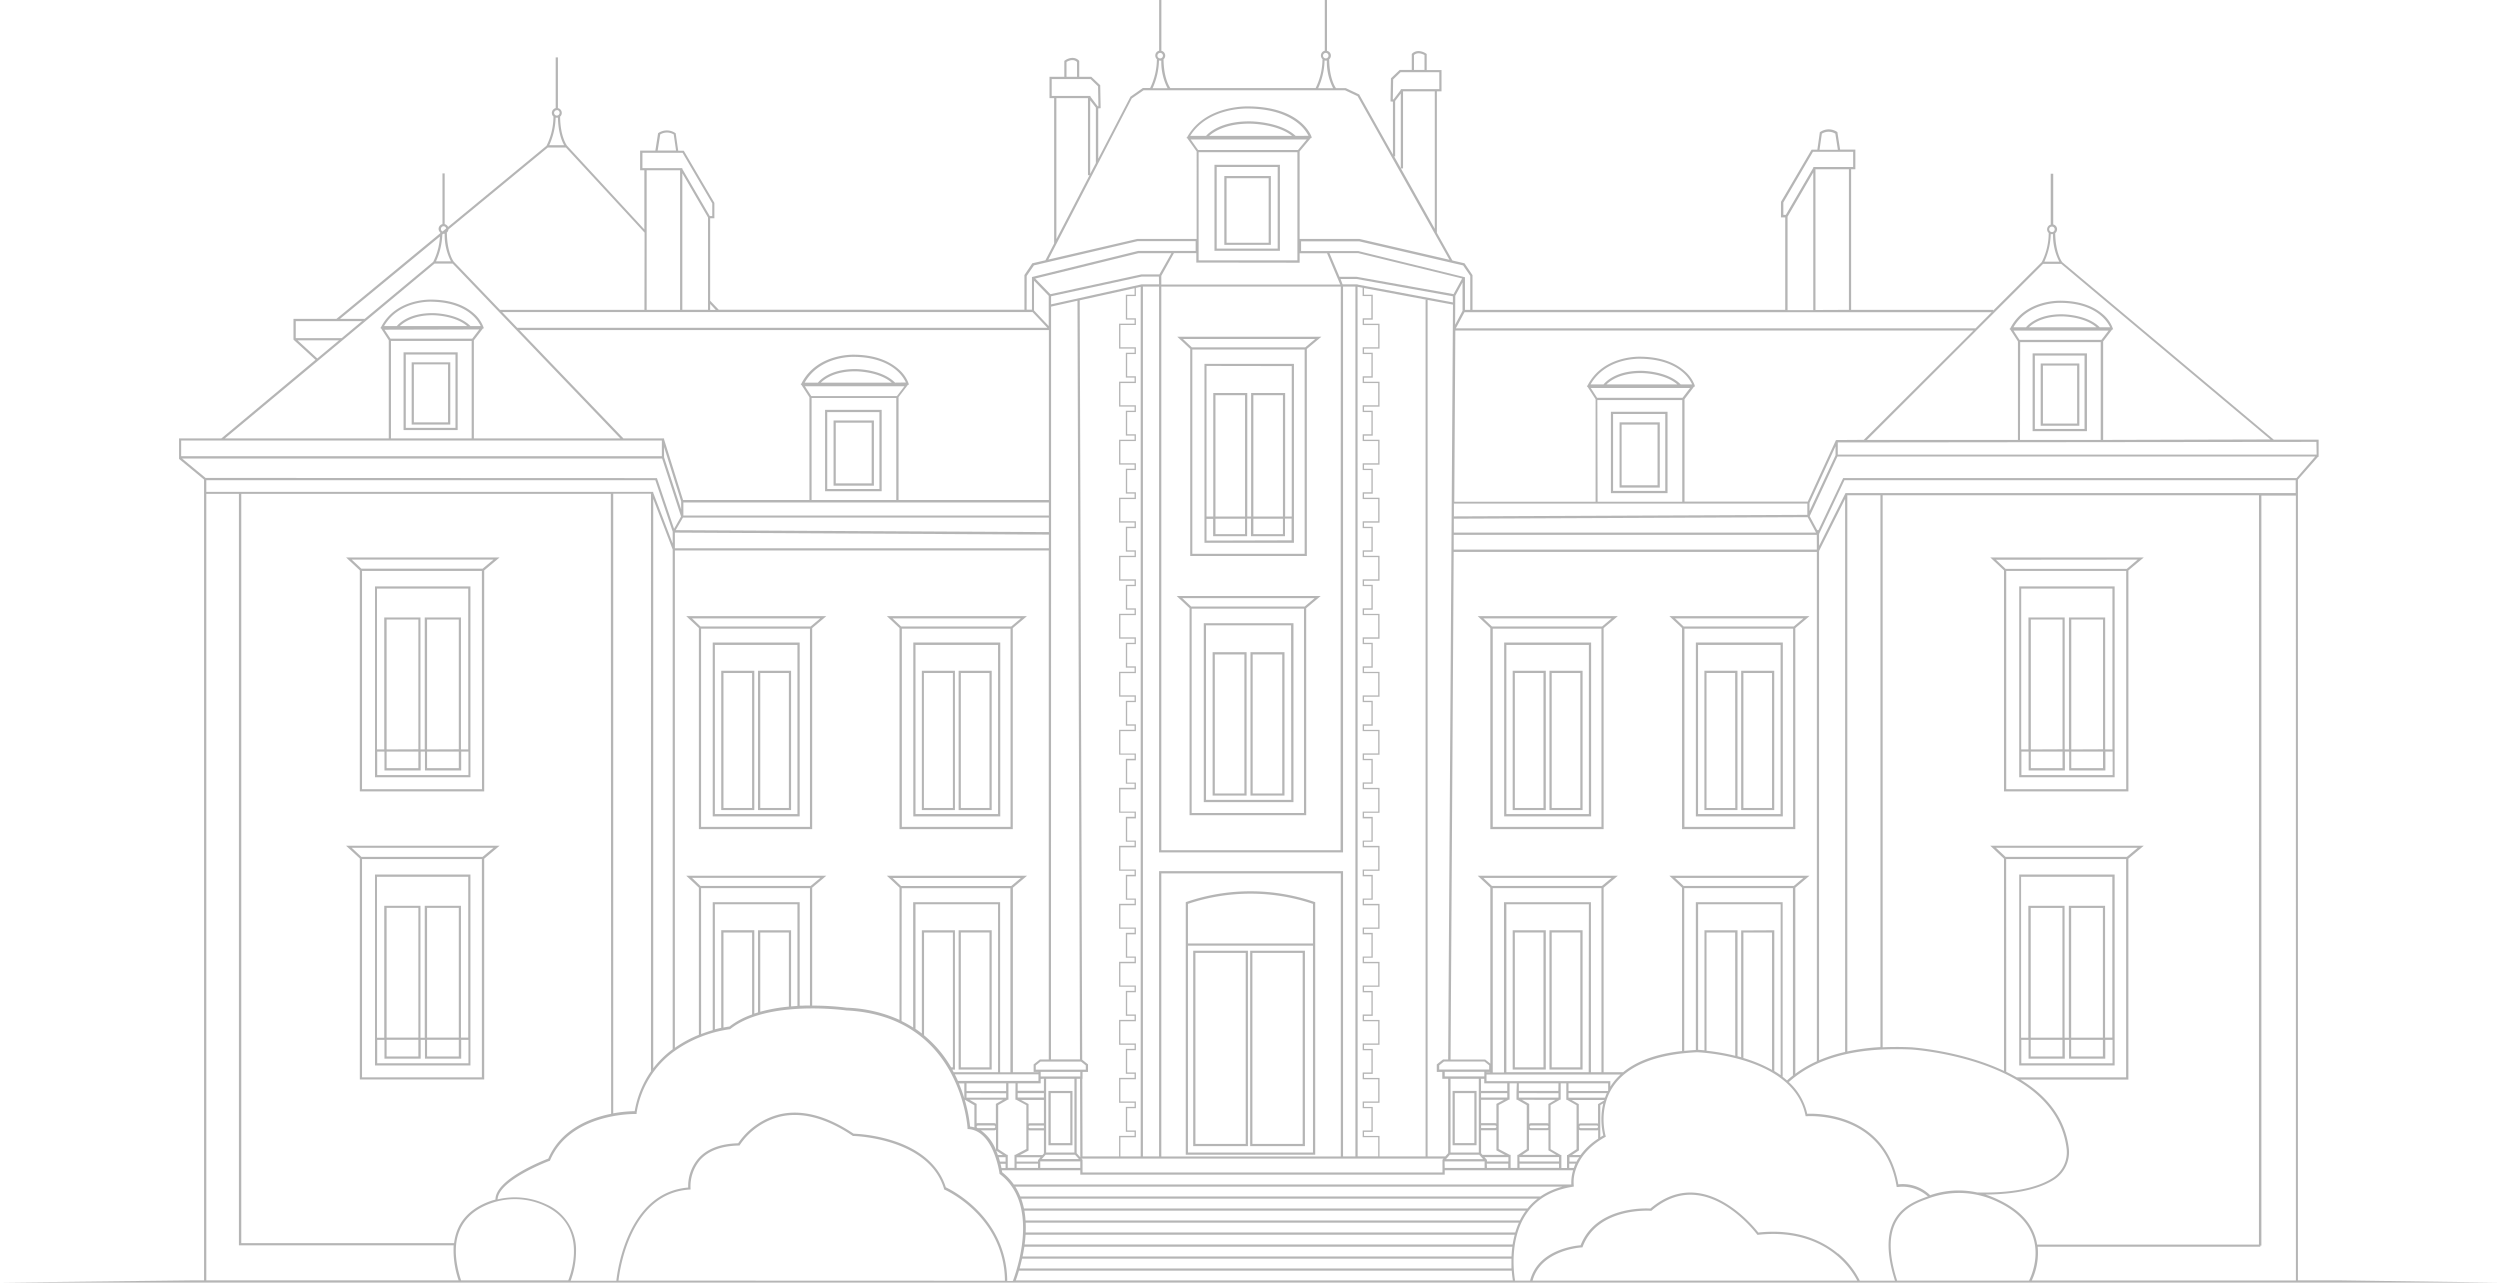 <?xml version="1.0" encoding="UTF-8" standalone="no"?>
<svg
   viewBox="0 0 690 354"
   version="1.1"
   id="svg104"
   sodipodi:docname="manoir.svg"
   inkscape:version="1.1.2 (0a00cf5339, 2022-02-04)"
   xmlns:inkscape="http://www.inkscape.org/namespaces/inkscape"
   xmlns:sodipodi="http://sodipodi.sourceforge.net/DTD/sodipodi-0.dtd"
   xmlns="http://www.w3.org/2000/svg"
   xmlns:svg="http://www.w3.org/2000/svg">
  <sodipodi:namedview
     id="namedview106"
     pagecolor="#ffffff"
     bordercolor="#666666"
     borderopacity="1.0"
     inkscape:pageshadow="2"
     inkscape:pageopacity="0.0"
     inkscape:pagecheckerboard="0"
     showgrid="false"
     inkscape:zoom="0.94130435"
     inkscape:cx="327.20554"
     inkscape:cy="209.81524"
     inkscape:window-width="1680"
     inkscape:window-height="947"
     inkscape:window-x="0"
     inkscape:window-y="30"
     inkscape:window-maximized="1"
     inkscape:current-layer="svg104" />
  <defs
     id="defs4">
    <style
       id="style2">.cls-1{fill:#b5b5b5;}</style>
  </defs>
  <path
     class="cls-1"
     d="M 129.84,161.84 H 103.5 v 52.69 h 26.34 z m -0.61,0.61 v 44.38 h -2 v -36.41 h -10 v 36.41 h -1.18 v -36.41 h -10 v 36.41 h -2 v -44.38 z m -11.36,45 h 8.76 V 212 h -8.76 z m 0,-0.61 V 171 h 8.76 v 35.8 z m -11.16,0.61 h 8.76 V 212 h -8.76 z m 0,-0.61 V 171 h 8.76 v 35.8 z m -2.6,7.08 v -6.47 h 2 v 5.2 h 10 v -5.2 h 1.18 v 5.2 h 10 v -5.2 h 2 v 6.47 z"
     id="path6" />
  <path
     class="cls-1"
     d="m 99.31,218.43 h 34.33 v -61 l 4.24,-3.57 H 95.52 l 3.79,3.56 z m 33.72,-0.61 H 99.92 V 157.57 H 133 Z m 3.17,-63.37 -3,2.51 H 99.74 l -2.67,-2.51 z"
     id="path8" />
  <path
     class="cls-1"
     d="m 220.71,177.33 h -24 v 48 h 24 z m -0.62,47.35 H 197.31 V 178 h 22.78 z"
     id="path10" />
  <path
     class="cls-1"
     d="m 192.89,228.84 h 31.27 v -55.49 l 3.9,-3.29 h -38.65 l 3.48,3.28 z m 30.66,-0.62 H 193.5 v -54.71 h 30.05 z m 2.83,-57.54 -2.64,2.22 H 193.32 L 191,170.68 Z"
     id="path12" />
  <path
     class="cls-1"
     d="m 208.19,185.13 h -9.13 v 38.45 h 9.13 z M 207.58,223 h -7.9 v -37.25 h 7.9 z"
     id="path14" />
  <path
     class="cls-1"
     d="m 218.34,185.13 h -9.13 v 38.45 h 9.13 z M 217.73,223 h -7.9 v -37.25 h 7.9 z"
     id="path16" />
  <path
     class="cls-1"
     d="m 276.07,177.33 h -24 v 48 h 24 z m -0.61,47.35 H 252.68 V 178 h 22.78 z"
     id="path18" />
  <path
     class="cls-1"
     d="m 248.26,228.84 h 31.27 v -55.49 l 3.9,-3.29 h -38.65 l 3.48,3.28 z m 30.65,-0.62 h -30 v -54.71 h 30 z m 2.84,-57.54 -2.64,2.22 h -30.42 l -2.36,-2.22 z"
     id="path20" />
  <path
     class="cls-1"
     d="m 263.56,185.13 h -9.13 v 38.45 h 9.13 z M 263,223 h -8 v -37.25 h 8 z"
     id="path22" />
  <path
     class="cls-1"
     d="m 273.71,185.13 h -9.13 v 38.45 h 9.13 z M 273.1,223 h -7.91 v -37.25 h 7.91 z"
     id="path24" />
  <path
     class="cls-1"
     d="m 273.71,256.75 h -9.13 v 38.45 h 9.13 z m -0.61,37.83 h -7.91 v -37.21 h 7.91 z"
     id="path26" />
  <path
     class="cls-1"
     d="m 439.15,177.33 h -24 v 48 h 24 z m -0.62,47.35 H 415.76 V 178 h 22.77 z"
     id="path28" />
  <path
     class="cls-1"
     d="m 411.33,173.34 v 55.5 h 31.27 v -55.49 l 3.91,-3.29 H 407.85 Z M 442,228.22 h -30 v -54.71 h 30 z m 0.19,-55.32 h -30.43 l -2.36,-2.22 h 35.42 z"
     id="path30" />
  <path
     class="cls-1"
     d="m 426.64,185.13 h -9.14 v 38.45 h 9.14 z M 426,223 h -7.9 v -37.25 h 7.9 z"
     id="path32" />
  <path
     class="cls-1"
     d="m 436.79,185.13 h -9.14 v 38.45 h 9.14 z M 436.17,223 h -7.9 v -37.25 h 7.9 z"
     id="path34" />
  <path
     class="cls-1"
     d="m 492.06,177.33 h -24 v 48 h 24 z m -0.62,47.35 H 468.66 V 178 h 22.78 z"
     id="path36" />
  <path
     class="cls-1"
     d="m 464.24,228.84 h 31.27 v -55.49 l 3.9,-3.29 h -38.65 l 3.48,3.28 z m 30.66,-0.62 h -30 v -54.71 h 30 z m 2.83,-57.54 -2.64,2.22 h -30.42 l -2.36,-2.22 z"
     id="path38" />
  <path
     class="cls-1"
     d="m 479.54,185.13 h -9.13 v 38.45 h 9.13 z M 478.93,223 H 471 v -37.25 h 7.9 z"
     id="path40" />
  <path
     class="cls-1"
     d="m 489.69,185.13 h -9.13 v 38.45 h 9.13 z M 489.08,223 h -7.9 v -37.25 h 7.9 z"
     id="path42" />
  <path
     class="cls-1"
     d="m 426.64,256.75 h -9.14 v 38.45 h 9.14 z M 426,294.58 h -7.9 v -37.21 h 7.9 z"
     id="path44" />
  <path
     class="cls-1"
     d="m 436.79,256.75 h -9.14 v 38.45 h 9.14 z m -0.62,37.83 h -7.9 v -37.21 h 7.9 z"
     id="path46" />
  <path
     class="cls-1"
     d="M 129.84,241.37 H 103.5 v 52.7 h 26.34 z m -0.61,0.62 v 44.38 h -2 V 250 h -10 v 36.41 h -1.18 V 250 h -10 v 36.41 h -2 V 242 Z m -11.36,45 h 8.76 v 4.59 h -8.76 z m 0,-0.61 v -35.8 h 8.76 v 35.8 z m -11.16,0.61 h 8.76 v 4.59 h -8.76 z m 0,-0.61 v -35.8 h 8.76 v 35.8 z m -2.6,7.08 V 287 h 2 v 5.2 h 10 V 287 h 1.18 v 5.2 h 10 V 287 h 2 v 6.47 z"
     id="path48" />
  <path
     class="cls-1"
     d="m 99.31,236.94 v 61 h 34.33 V 237 l 4.24,-3.57 H 95.52 Z M 133,297.35 H 99.92 V 237.11 H 133 Z m 0.19,-60.85 H 99.74 L 97.07,234 h 39.13 z"
     id="path50" />
  <path
     class="cls-1"
     d="M 583.64,161.84 H 557.3 v 52.69 h 26.34 z m -0.61,0.61 v 44.38 h -2 v -36.41 h -10 v 36.41 h -1.18 v -36.41 h -10 v 36.41 h -2 v -44.38 z m -11.36,45 h 8.76 V 212 h -8.76 z m 0,-0.61 V 171 h 8.76 v 35.8 z m -11.16,0.61 h 8.75 V 212 h -8.75 z m 0,-0.61 V 171 h 8.75 v 35.8 z m -2.6,7.08 v -6.47 h 2 v 5.2 h 10 v -5.2 h 1.18 v 5.2 h 10 v -5.2 h 2 v 6.47 z"
     id="path52" />
  <path
     class="cls-1"
     d="m 553.1,218.43 h 34.34 v -61 l 4.24,-3.57 h -42.36 l 3.78,3.56 z m 33.73,-0.61 h -33.11 v -60.25 h 33.11 z M 590,154.45 587,157 h -33.47 l -2.66,-2.51 z"
     id="path54" />
  <path
     class="cls-1"
     d="M 583.64,241.37 H 557.3 v 52.7 h 26.34 z M 583,242 v 44.38 h -2 V 250 h -10 v 36.41 h -1.18 V 250 h -10 v 36.41 h -2 V 242 Z m -11.36,45 h 8.76 v 4.59 h -8.76 z m 0,-0.61 v -35.8 h 8.76 v 35.8 z M 560.48,287 h 8.75 v 4.59 h -8.75 z m 0,-0.61 v -35.8 h 8.75 v 35.8 z m -2.6,7.08 V 287 h 2 v 5.2 h 10 V 287 h 1.18 v 5.2 h 10 V 287 h 2 v 6.47 z"
     id="path56" />
  <path
     class="cls-1"
     d="m 296,316.1 v -15 h -6.63 v 15 z m -6,-14.4 h 5.4 v 13.79 H 290 Z"
     id="path58" />
  <path
     class="cls-1"
     d="m 407.53,301.09 h -6.62 v 15 h 6.62 z m -0.61,14.4 h -5.4 V 301.7 h 5.4 z"
     id="path60" />
  <path
     class="cls-1"
     d="m 111.38,97.24 v 21.46 h 14.94 V 97.24 Z m 14.33,20.85 H 112 V 97.85 h 13.71 z"
     id="path62" />
  <path
     class="cls-1"
     d="m 124.28,100 h -10.66 v 17.18 h 10.66 z m -0.62,16.57 h -9.43 v -16 h 9.43 z"
     id="path64" />
  <path
     class="cls-1"
     d="m 227.72,113.12 v 22.46 h 15.62 v -22.46 z m 15,21.85 h -14.4 v -21.23 h 14.4 z"
     id="path66" />
  <path
     class="cls-1"
     d="m 241.2,116.05 h -11.14 v 18 h 11.14 z m -0.62,17.36 h -9.91 v -16.75 h 9.91 z"
     id="path68" />
  <path
     class="cls-1"
     d="m 444.61,113.65 v 22.46 h 15.63 v -22.46 z m 15,21.84 h -14.4 v -21.23 h 14.4 z"
     id="path70" />
  <path
     class="cls-1"
     d="M 458.1,116.57 H 447 v 18 h 11.1 z m -0.62,17.36 h -9.91 v -16.74 h 9.91 z"
     id="path72" />
  <path
     class="cls-1"
     d="M 561,97.53 V 119 h 15 V 97.53 Z m 14.33,20.86 H 561.62 V 98.14 h 13.71 z"
     id="path74" />
  <path
     class="cls-1"
     d="m 573.9,100.32 h -10.67 v 17.19 h 10.67 z m -0.61,16.58 h -9.44 v -16 h 9.44 z"
     id="path76" />
  <path
     class="cls-1"
     d="m 353.26,45.48 h -18.07 v 23.75 h 18.07 z m -0.62,23.14 H 335.81 V 46.1 h 16.83 z"
     id="path78" />
  <path
     class="cls-1"
     d="m 350.76,48.58 h -12.85 v 19 h 12.85 z M 350.15,67 H 338.53 V 49.19 h 11.62 z"
     id="path80" />
  <path
     class="cls-1"
     d="M 363,260.71 V 249 l -0.21,-0.07 a 54.57,54.57 0 0 0 -35.33,0 l -0.19,0.08 V 318.7 H 363 Z m -35.12,-11.24 a 54.26,54.26 0 0 1 34.5,0 v 10.93 h -34.5 z m 34.5,68.62 h -34.5 V 261 h 34.5 z"
     id="path82" />
  <path
     class="cls-1"
     d="m 344.43,262.4 h -15.11 v 53.93 h 15.11 z m -0.61,53.32 H 329.94 V 263 h 13.88 z"
     id="path84" />
  <path
     class="cls-1"
     d="m 360.16,262.4 h -15.11 v 53.93 h 15.11 z m -0.62,53.32 H 345.66 V 263 h 13.88 z"
     id="path86" />
  <path
     class="cls-1"
     d="m 357.13,100.43 h -24.7 v 49.38 h 24.7 z m -0.61,0.61 v 41.52 h -1.82 v -34.09 h -9.39 v 34.09 h -1.06 v -34.09 h -9.39 v 34.09 H 333 V 101 Z m -10.59,42.13 h 8.16 v 4.26 h -8.16 z m 0,-0.61 v -33.48 h 8.16 v 33.48 z m -10.46,0.61 h 8.16 v 4.26 h -8.16 z m 0,-0.61 v -33.48 h 8.16 v 33.48 z M 333,149.2 v -6 h 1.82 v 4.8 h 9.39 v -4.87 h 1.06 V 148 h 9.39 v -4.87 h 1.82 v 6 z"
     id="path88" />
  <path
     class="cls-1"
     d="m 328.5,153.46 h 32.19 V 96.31 l 4,-3.37 h -39.76 l 3.57,3.36 z m 31.58,-0.61 h -31 V 96.48 h 31 z m 2.92,-59.29 -2.74,2.3 h -31.33 l -2.45,-2.3 z"
     id="path90" />
  <path
     class="cls-1"
     d="m 357,172 h -24.76 v 49.38 H 357 Z m -0.61,48.76 h -23.53 v -48.17 h 23.48 z"
     id="path92" />
  <path
     class="cls-1"
     d="m 328.32,225 h 32.19 v -57.14 l 4,-3.37 h -39.76 l 3.57,3.36 z m 31.58,-0.62 h -31 V 168 h 31 z m 2.93,-59.29 -2.74,2.31 h -31.34 l -2.45,-2.31 z"
     id="path94" />
  <path
     class="cls-1"
     d="m 344.06,180 h -9.38 v 39.58 h 9.38 z m -0.61,39 h -8.16 v -38.37 h 8.16 z"
     id="path96" />
  <path
     class="cls-1"
     d="m 354.52,180 h -9.39 v 39.58 h 9.39 z m -0.62,39 h -8.16 v -38.37 h 8.16 z"
     id="path98" />
  <path
     class="cls-1"
     d="m 56.32,136 v 217.37 h -3 L 0,354 h 690 l -44.39,-0.63 h -11.38 v -221 l 5.54,-6.3 h 0.17 v -4.73 h -12.39 l -58.39,-49 c -0.15,-0.21 -1.85,-2.59 -1.92,-8 v 0 a 1.36,1.36 0 0 0 -0.55,-2.39 v -14 H 566 V 62 a 1.37,1.37 0 0 0 -1,1.29 1.36,1.36 0 0 0 0.51,1.06 h -0.07 a 17.91,17.91 0 0 1 -1.92,8 L 550.1,85.73 v -0.21 h -39.19 v -38.8 h 1.17 v -5.43 h -4.21 l -0.73,-4.68 v -0.12 l -0.09,-0.08 a 4.16,4.16 0 0 0 -4.64,0 l -0.13,0.07 -0.69,4.83 H 500 l -8.4,14.32 -0.05,0.08 V 60 h 1.17 v 25.52 h -86.31 v -9.58 l -2.2,-3.27 -3.35,-0.78 -4.28,-7.63 V 25.21 h 1.28 v -5.88 h -4.09 V 14.9 l -0.13,-0.09 c -0.78,-0.56 -2.6,-1.27 -3.91,0 l -0.08,0.09 v 4.4 h -3.33 l -2.42,2.32 -0.12,6.38 0.67,0.06 v 14.6 l -9.26,-16.49 v -0.08 l -3.73,-1.76 h -2.73 c -0.32,-0.45 -1.81,-2.86 -1.87,-7.91 h -0.06 a 1.35,1.35 0 0 0 -0.55,-2.39 V 0 h -0.61 v 14 a 1.37,1.37 0 0 0 -1.07,1.33 1.39,1.39 0 0 0 0.51,1.06 H 365 a 18.59,18.59 0 0 1 -1.87,7.91 H 323 c -0.36,-0.52 -1.8,-2.93 -1.86,-7.89 h -0.05 a 1.36,1.36 0 0 0 -0.55,-2.39 V 0 h -0.62 v 14 a 1.36,1.36 0 0 0 -0.55,2.39 h -0.07 a 18.53,18.53 0 0 1 -1.86,7.89 h -2 L 312,26.7 303.11,43.82 v -13.9 l 0.67,-0.06 -0.12,-6.34 -2.46,-2.32 h -3.33 v -4.4 l -0.09,-0.09 c -1.3,-1.3 -3.12,-0.59 -3.9,0 l -0.13,0.09 v 4.4 h -4.09 v 5.88 h 1.28 V 67.2 l -2.4,4.63 -3.49,0.81 h -0.11 l -2.2,3.27 v 9.58 H 198.38 L 196,83 V 60.24 h 1.17 V 56 l -8.45,-14.4 h -1.53 l -0.7,-4.82 -0.13,-0.08 a 4.16,4.16 0 0 0 -4.63,0 l -0.1,0.07 -0.75,4.8 h -4.21 V 47 h 1.17 V 63.32 L 156.52,40.23 c -0.07,-0.09 -1.86,-2.45 -1.93,-8 h -0.05 a 1.36,1.36 0 0 0 -0.55,-2.39 v -14 h -0.62 v 14 a 1.37,1.37 0 0 0 -1.06,1.33 1.36,1.36 0 0 0 0.51,1.06 h -0.07 a 18.29,18.29 0 0 1 -1.91,8 l -27.17,22.4 a 1.4,1.4 0 0 0 -0.94,-0.77 v -14 h -0.61 v 14 a 1.38,1.38 0 0 0 -1.07,1.34 1.35,1.35 0 0 0 0.51,1 h -0.06 a 1.09,1.09 0 0 0 0,0.18 L 92.87,88 H 81 v 5.74 L 87.08,99.31 61.1,121 H 49.42 v 5.66 l 6.9,5.7 z M 365.91,14.6 a 0.76,0.76 0 1 1 -0.76,0.75 0.76,0.76 0 0 1 0.76,-0.75 z m -0.33,2.08 a 1.14,1.14 0 0 0 0.33,0.05 1.54,1.54 0 0 0 0.3,0 16,16 0 0 0 1.73,7.61 h -4.13 a 19.23,19.23 0 0 0 1.77,-7.66 z M 320.21,14.6 a 0.76,0.76 0 1 1 -0.76,0.75 0.76,0.76 0 0 1 0.76,-0.75 z m -0.33,2.08 a 1.26,1.26 0 0 0 0.33,0.05 1.55,1.55 0 0 0 0.31,0 15.88,15.88 0 0 0 1.72,7.61 h -4.12 a 19.46,19.46 0 0 0 1.76,-7.66 z M 56.94,136.31 h 9 v 207.41 h 59.27 a 25.57,25.57 0 0 0 1.37,9.65 H 56.94 Z m 123.35,1.36 5.37,14 v 137.92 a 27,27 0 0 0 -5.37,5.27 z m -123.55,-5.76 -6.48,-5.35 h 132.49 l 5.22,16 -1.93,3.4 -4.73,-14 z M 172.06,121 143.36,91.1 H 289.49 V 138 H 248 v -28.4 l 2.63,-3.44 h 0.26 l -0.08,-0.24 v 0 h -0.05 V 105.8 A 9.56,9.56 0 0 0 248,101.9 c -2,-1.76 -5.62,-3.89 -12,-4 -0.1,0 -10.36,-0.56 -14.76,7.85 l -0.09,0.17 H 221 l 0.08,0.13 -0.08,0.15 h 0.18 l 2.22,3.43 V 138 h -34.88 l -5.24,-16.76 V 121 Z M 188.32,47.81 195.41,60 v 25.5 h -7.09 z m -0.62,37.71 h -9.22 V 47 h 9.22 z m 97.29,0.61 4.09,4.35 H 142.77 l -4.18,-4.35 z m 48.74,-48.64 c 1.11,-1 4.39,-3.36 11.06,-3.36 v 0 c 0.24,0 7.61,0 11.82,3.36 z m 23.85,0 c -4.21,-3.89 -12.08,-4 -12.76,-4 v 0 c -8.16,0 -11.42,3.38 -11.93,4 h -4.39 c 5.06,-8.08 16.15,-7.54 16.28,-7.53 7.19,0.12 11.31,2.27 13.5,4.06 a 10.77,10.77 0 0 1 2.87,3.47 z m 3.09,1 -2.42,2.9 h -27.58 l -2.05,-2.9 z M 358.08,42 V 71.85 H 330.82 V 42 Z m 0.62,30.51 v -2.6 h 7.57 l 3.64,8.62 H 320.52 V 76.12 L 324,69.87 h 6.18 v 2.6 z m 264.77,271 h -61.22 a 13.82,13.82 0 0 0 -0.49,-2.1 c -1.37,-4.26 -4.75,-7.7 -10.07,-10.22 A 26.6,26.6 0 0 0 548,329.7 c 10.61,-0.08 16.27,-2.34 19.19,-4.31 a 9,9 0 0 0 3.79,-8.52 c -1.07,-8.73 -6.57,-14.76 -13.33,-18.9 h 29.78 V 237 l 4.24,-3.57 h -42.35 l 3.78,3.56 v 58.58 c -11.94,-5.62 -25.45,-6.51 -25.69,-6.52 -2.74,-0.12 -5.33,-0.11 -7.8,0 V 136.7 h 103.87 z m -99.86,9.93 c -5.66,-17.53 3.59,-20.86 8.58,-22.65 l 0.58,-0.21 a 24.39,24.39 0 0 1 18.66,1.17 c 5.15,2.44 8.43,5.75 9.74,9.84 1.79,5.55 -0.65,10.86 -1.15,11.85 z M 507.29,346 c -4,-3.32 -11,-7 -22,-5.82 -0.95,-1.23 -8,-9.91 -17,-10.94 -4.5,-0.52 -8.8,0.94 -12.78,4.32 -1.5,-0.1 -15.07,-0.57 -19.26,10.13 a 21.83,21.83 0 0 0 -6.07,1.44 c -4.22,1.69 -6.92,4.56 -7.87,8.31 h -4.15 c -0.29,-1.67 -1.71,-11.44 3.18,-18.53 2.76,-4 7,-6.46 12.72,-7.36 l 0.3,-0.05 v -0.3 a 10.47,10.47 0 0 1 0.64,-4.64 c 0.85,-2.43 2.94,-5.91 8,-8.72 l 0.21,-0.12 -0.07,-0.24 c 0,-0.07 -2.22,-7.47 2.24,-13.82 3.92,-5.58 11.65,-8.69 23,-9.24 0.26,0 26.64,1 29.92,17.39 l 0.06,0.27 h 0.27 c 0.21,0 21.27,-1.56 24.81,19.24 l 0.05,0.3 h 0.31 a 10.44,10.44 0 0 1 8.33,2.62 h -0.12 c -5.16,1.85 -14.72,5.3 -9,23.22 h -9.71 a 23.05,23.05 0 0 0 -6.01,-7.53 z m 5.28,7.44 H 423 c 2.27,-8.51 13.43,-9.14 13.54,-9.15 h 0.2 l 0.08,-0.19 c 4.15,-11 18.69,-9.93 18.83,-9.92 h 0.12 l 0.1,-0.09 c 3.87,-3.32 8.06,-4.75 12.41,-4.24 9.36,1.06 16.58,10.72 16.65,10.82 l 0.11,0.14 h 0.17 c 10.9,-1.21 17.82,2.4 21.71,5.65 a 22.93,22.93 0 0 1 5.65,6.91 z m -341.86,0 c 0.33,-2.95 3.24,-24.06 19.57,-25.12 h 0.31 v -0.31 a 11.36,11.36 0 0 1 2.62,-7.84 c 2.29,-2.56 5.89,-3.91 10.73,-4 h 0.17 l 0.08,-0.15 a 18.86,18.86 0 0 1 11.22,-7.85 c 6,-1.35 12.69,0.44 19.93,5.31 l 0.07,0.05 h 0.09 c 0.21,0 20.88,0.55 25.06,14.6 v 0.14 l 0.13,0.06 c 0.16,0.07 16.48,7.27 16.67,25.15 z m 90.36,-25.66 c -1.81,-5.93 -6.8,-10.39 -14.43,-12.89 a 42.83,42.83 0 0 0 -11.06,-2 c -7.36,-4.93 -14.19,-6.74 -20.33,-5.35 a 19.51,19.51 0 0 0 -11.52,8 c -4.93,0.13 -8.64,1.55 -11,4.22 a 11.72,11.72 0 0 0 -2.79,8 c -16.67,1.35 -19.54,23 -19.83,25.72 H 157.5 a 23.33,23.33 0 0 0 1.48,-7.95 13.71,13.71 0 0 0 -8.26,-13.15 20.36,20.36 0 0 0 -13.38,-1.35 c 0.21,-5.31 14.15,-10.57 14.3,-10.63 h 0.12 l 0.05,-0.12 c 5.57,-13.18 23.44,-12.81 23.62,-12.82 h 0.27 v -0.26 a 25.86,25.86 0 0 1 10.5,-17.13 v 0 0 a 34.68,34.68 0 0 1 15.19,-6 h 0.09 l 0.07,-0.05 c 10.18,-8.14 31.78,-5.17 32,-5.14 31.57,1.53 33.48,32.17 33.49,32.48 v 0.27 h 0.27 c 6.94,0.5 8.54,12.1 8.55,12.22 v 0.12 l 0.1,0.08 c 10.37,7.88 5.5,24.29 3.61,29.48 H 278 C 277.8,336 262.66,328.45 261.07,327.71 Z m -133.82,25.59 c -4.46,-13.87 2.28,-19.32 8.75,-21.44 a 19.67,19.67 0 0 1 14.46,0.9 c 11.9,5.63 7.12,18.72 6.38,20.54 z M 223.74,244.52 H 193.32 L 191,242.3 h 35.42 z m -30.24,0.61 h 30.05 v 32.39 c -0.69,0 -1.4,0 -2.12,0.05 h -0.72 V 249 h -24 v 35.32 c -1,0.28 -2,0.63 -3.2,1.07 z m 24.23,32.69 a 46,46 0 0 0 -7.9,1.42 v -21.87 h 7.9 z m -8.52,-21.07 v 22.65 h 0.07 l -1.09,0.34 v -23 h -9.13 v 26.94 c -0.51,0.11 -1.1,0.24 -1.75,0.42 v -34.53 h 22.78 v 28.06 l -1.75,0.13 v -21 z M 207.58,280 a 21.78,21.78 0 0 0 -6.27,3.34 c -0.22,0 -0.8,0.1 -1.63,0.26 v -26.23 h 7.9 z m -24.3,-156.64 4.72,15.02 v 2.25 l -4.72,-14.43 z m 106.21,15.32 v 3.61 H 188.61 v -3.61 z m -62.93,-33.07 c 1,-1 3.8,-3.13 9.45,-3.13 v 0 c 0.21,0 6.5,0 10.11,3.13 z m 20.48,0 c -3.64,-3.66 -10.41,-3.75 -11,-3.75 v 0 c -7,0 -9.81,3.15 -10.29,3.75 h -3.66 C 226.4,98 235.9,98.49 236,98.5 c 6.17,0.11 9.69,2.14 11.57,3.82 a 10.15,10.15 0 0 1 2.46,3.25 z m 2.58,1 -2.06,2.7 H 223.9 l -1.74,-2.7 z M 224,109.84 h 23.37 V 138 H 224 Z m 61.39,-32.37 4.06,4.18 V 90 l -4.06,-4.31 z m 158,28.62 c 1,-1 3.8,-3.13 9.45,-3.13 v 0 c 0.21,0 6.5,0 10.11,3.13 z m 20.48,0 c -3.64,-3.66 -10.42,-3.75 -11,-3.75 v 0 c -7,0 -9.81,3.15 -10.29,3.75 H 439 c 4.34,-7.58 13.83,-7.08 14,-7.07 6.16,0.12 9.7,2.14 11.57,3.82 a 10.15,10.15 0 0 1 2.46,3.25 z m 2.58,1 -2.06,2.7 H 440.8 l -1.75,-2.7 z m -25.58,3.32 h 23.43 v 28.07 H 440.94 Z M 498.82,139 v 3.1 l -97.54,0.42 V 139 Z M 587,236.5 H 553.53 L 550.87,234 H 590 Z m -33.3,0.61 h 33.11 v 60.24 h -30.19 c -1,-0.54 -1.92,-1.05 -2.9,-1.53 z M 570.38,317 a 8.4,8.4 0 0 1 -3.53,7.93 c -3,2.06 -9.16,4.48 -21.13,4.19 v 0 a 24.11,24.11 0 0 0 -13,0.76 10.81,10.81 0 0 0 -8.78,-3 c -3.56,-19.76 -22.66,-19.61 -25.15,-19.47 a 16.62,16.62 0 0 0 -5.09,-8.75 c 7.46,-6.7 18.47,-9.64 33.65,-9 0.43,-0.02 40.02,2.58 43.03,27.34 z m -81.3,-21.71 a 38.86,38.86 0 0 0 -7.9,-3.28 v -34.64 h 7.9 z m -8.52,-38.49 v 35 c -0.34,-0.1 -0.68,-0.2 -1,-0.28 v -34.77 h -9.13 v 33.14 c -0.8,-0.08 -1.41,-0.12 -1.75,-0.14 v -40.18 h 22.78 v 47.17 c -0.56,-0.4 -1.15,-0.77 -1.75,-1.13 v -38.86 z m -1.63,34.6 A 59.61,59.61 0 0 0 471,290 v -32.63 h 7.9 z M 468.05,249 v 40.8 c -1.1,0.06 -2.16,0.15 -3.2,0.25 v -44.92 h 30 v 51.7 c -0.56,0.44 -1.11,0.89 -1.63,1.37 -0.39,-0.35 -0.8,-0.68 -1.21,-1 V 249 Z m -25.55,64.4 c -0.29,0.16 -0.56,0.32 -0.82,0.49 V 305 l 0.82,-0.48 a 19.13,19.13 0 0 0 0,8.83 z m -160.4,34 h 135.06 c 0,1 0,1.9 0,2.7 H 281.42 c 0.23,-0.87 0.47,-1.77 0.68,-2.74 z m 135.08,-0.61 H 282.23 c 0.19,-0.86 0.35,-1.76 0.49,-2.7 h 134.69 a 26.36,26.36 0 0 0 -0.23,2.66 z m 0.31,-3.31 H 282.8 c 0.12,-0.88 0.21,-1.79 0.26,-2.7 h 135 a 27,27 0 0 0 -0.57,2.66 z m 0.73,-3.32 H 283.09 q 0.06,-1.33 0,-2.7 h 136.12 a 23.76,23.76 0 0 0 -0.99,2.66 z m 1.28,-3.31 H 283.05 a 24.54,24.54 0 0 0 -0.32,-2.7 h 138.42 c -0.1,0.13 -0.21,0.25 -0.3,0.39 a 16.36,16.36 0 0 0 -1.35,2.27 z m 2.12,-3.32 h -139 a 22.87,22.87 0 0 0 -0.76,-2.69 h 142.5 a 16.6,16.6 0 0 0 -2.74,2.65 z m 3.6,-3.31 H 281.61 a 17.24,17.24 0 0 0 -1.39,-2.7 h 151 a 19.7,19.7 0 0 0 -6,2.66 z m 8.46,-3.31 H 279.82 a 15.5,15.5 0 0 0 -3.25,-3.39 c 0,-0.12 0,-0.3 -0.08,-0.53 h 21.67 v 1.22 H 398.74 V 323 h 35.44 a 11.67,11.67 0 0 0 -0.5,3.87 z M 296.54,297.75 v 20.34 h -7.81 v -20.34 z m 2.15,-5.26 -0.69,-209.6 15.14,-3.35 v 1.8 h -2.41 v 6.87 h 2.41 v 1.13 h -4.28 v 6.87 h 4.28 v 1.14 h -2.41 v 6.87 h 2.41 v 1.13 h -4.28 v 6.87 h 4.28 v 1.14 h -2.41 v 6.87 h 2.41 v 1.13 h -4.28 v 6.87 h 4.28 v 1.14 h -2.41 v 6.87 h 2.41 v 1.13 h -4.28 v 6.87 h 4.28 v 1.15 h -2.41 v 6.87 h 2.41 v 1.14 h -4.28 v 6.87 h 4.28 v 1.13 h -2.41 v 6.87 h 2.41 v 1.14 h -4.28 v 6.87 h 4.28 v 1.13 h -2.41 v 6.87 h 2.41 v 1.14 h -4.28 v 6.87 h 4.28 v 1.13 h -2.41 v 6.87 h 2.41 v 1.14 h -4.28 v 6.87 h 4.28 v 1.14 h -2.41 v 6.87 h 2.41 v 1.13 h -4.28 v 6.88 h 4.28 v 1.13 h -2.41 v 6.87 h 2.41 v 1.13 h -4.28 v 6.88 h 4.28 v 1.13 h -2.41 v 6.87 h 2.41 v 1.13 h -4.28 v 6.88 h 4.28 v 1.13 h -2.41 v 6.87 h 2.41 v 1.13 h -4.28 v 6.88 h 4.28 v 1.14 h -2.41 v 6.88 h 2.41 v 1.13 h -4.28 v 6.87 h 4.28 v 1.13 h -2.41 v 6.88 h 2.41 v 1.13 h -4.28 v 6.87 h 4.28 v 1.13 h -2.41 v 6.88 h 2.41 v 1.13 h -4.28 v 5.65 h -10.08 l -0.07,-21.42 h 0.07 v -1.89 h 1.51 v -2.08 z m 76,-213.33 1.39,0.26 v 2.29 h 2.41 v 6.13 h -2.39 v 1.87 h 4.28 v 6.13 h -4.28 v 1.88 h 2.41 v 6.13 h -2.41 v 1.87 h 4.28 v 6.13 h -4.28 v 1.88 h 2.41 v 6.13 h -2.41 v 1.87 h 4.28 v 6.13 h -4.28 v 1.88 h 2.41 v 6.13 h -2.41 v 1.87 h 4.28 v 6.13 h -4.28 v 1.89 h 2.41 v 6.13 h -2.41 v 1.88 h 4.28 v 6.13 h -4.28 v 1.87 h 2.41 v 6.13 h -2.41 v 1.88 h 4.28 v 6.13 h -4.28 v 1.87 h 2.41 v 6.13 h -2.41 v 1.88 h 4.28 v 6.13 h -4.28 v 1.87 h 2.41 v 6.13 h -2.41 v 1.88 h 4.28 v 6.13 h -4.28 v 1.88 h 2.41 v 6.13 h -2.41 v 1.87 h 4.28 V 224 h -4.28 v 1.87 h 2.41 V 232 h -2.41 v 1.87 h 4.28 V 240 h -4.28 v 1.87 h 2.41 V 248 h -2.41 v 1.87 h 4.28 V 256 h -4.28 v 1.87 h 2.41 V 264 h -2.41 v 1.87 h 4.28 V 272 h -4.28 v 1.88 h 2.41 V 280 h -2.41 v 1.87 h 4.28 V 288 h -4.28 v 1.87 h 2.41 V 296 h -2.41 v 1.87 h 4.28 V 304 h -4.28 v 1.87 h 2.41 V 312 h -2.41 v 1.87 h 4.28 v 5.28 h -5.67 z m 25,213.25 h -1.42 l -1.72,1.37 v 2.08 h 1.52 v 1.89 h 1.62 v 20.53 l -0.79,0.89 h -4.88 V 82.78 l 7,1.3 z m 39.41,3.51 V 249 h -24 v 47 H 412 v -50.87 h 30 v 50.79 z m -0.62,0 h -22.72 v -46.35 h 22.77 z m 3.65,-51.4 h -30.37 l -2.36,-2.22 h 35.42 z m -30.85,51.4 h -1.05 v -0.06 h 1.05 z m 32.57,5.08 -0.06,0.12 H 432.91 V 299 h 10.94 z m -11.55,0.43 v 2.13 h 0.22 l 2.61,1.49 v 12.13 l -2.42,1.59 h -0.22 v 3.6 h -1.55 v -3.6 h -0.22 l -2.76,-1.6 V 305 l 2.57,-1.49 h 0.22 V 299 h 1.55 z m -2.16,0.3 v 1.21 H 419.2 v -1.24 z m -0.84,1.83 -1.95,1.14 v 5.38 A 1.11,1.11 0 0 0 427,310 h -4.42 a 0.92,0.92 0 0 0 -0.52,0.17 v -5.48 l -2,-1.14 z m -1.95,7.44 a 0.38,0.38 0 0 1 -0.37,0.37 h -4.42 a 0.37,0.37 0 0 1 0,-0.74 H 427 a 0.38,0.38 0 0 1 0.35,0.37 z m -5.35,6.48 v -5.71 a 0.92,0.92 0 0 0 0.52,0.17 H 427 a 0.9,0.9 0 0 0 0.37,-0.07 v 5.62 l 2.14,1.25 h -9.38 z m -2.65,1.87 h 10.94 v 1.21 h -10.9 z m 10.94,1.82 v 1.17 h -10.9 v -1.17 z M 430.1,301.09 H 419.2 V 299 h 10.94 z m -11.55,0.31 v 2.13 h 0.22 l 2.61,1.49 v 12.13 l -2.38,1.59 h -0.21 v 3.6 h -1.86 v -3.6 h -0.23 l -3.06,-1.61 V 305 l 2.78,-1.5 h 0.22 V 299 h 2 z M 398.12,323 v 0.6 h -99.34 v -3.5 l -0.29,-0.32 h 99.91 l -0.28,0.32 z m -110,-11.62 h -3.84 a 0.37,0.37 0 1 1 0,-0.74 h 3.84 z m 0,-1.35 h -3.84 a 1.05,1.05 0 0 0 -0.4,0.07 v -5.39 l -2.09,-1.13 h 6.33 z m -4.24,7.52 v -5.63 a 1.05,1.05 0 0 0 0.4,0.07 h 3.84 v 6.36 l -0.39,0.44 h -6.2 z m 2.62,2.63 v 0.43 h -5.91 v -1.21 h 6.6 z m -5.91,1 h 5.91 v 1.17 h -5.91 z m 6.52,-0.64 h 11.05 v 1.81 h -11.05 z m 82.95,-1.36 h -49.54 v -78.12 h 49.54 z m 39.65,0.18 h 6.6 v 1.21 h -5.91 v -0.43 z m -0.54,-0.61 -0.39,-0.44 v -6.36 h 3.84 a 1,1 0 0 0 0.39,-0.07 v 5.63 l 2.36,1.24 z m -0.39,-8.15 h 3.84 a 0.37,0.37 0 1 1 0,0.74 h -3.84 z m 4.23,-5.93 v 5.4 a 1,1 0 0 0 -0.39,-0.08 h -3.84 v -6.45 h 6.33 z m 3,-1.75 h -7.24 V 301.7 H 416 Z m -7.86,15.18 h -7.8 v -20.35 h 7.8 z m -8,0.61 h 8.12 l 1.08,1.21 h -10.24 z m -1.45,1.83 h 11.05 v 1.81 h -11.01 z m 11.66,0.64 h 5.91 v 1.17 H 410.4 Z M 416,301.09 h -7.24 v -3.34 h 0.89 V 299 H 416 Z m -6.35,-4 h -10.91 v -1.27 h 10.93 v 1.27 z m 1.36,-1.89 h -13.79 v -1.17 l 1.32,-1.05 h 11.17 l 1.32,1.05 z M 393.46,82.76 v 236.41 h -12.71 v -5.65 h -4.28 v -1.13 h 2.41 v -6.88 h -2.41 v -1.13 h 4.28 v -6.87 h -4.28 v -1.13 h 2.41 v -6.88 h -2.41 v -1.13 h 4.28 v -6.87 h -4.28 v -1.13 h 2.41 v -6.88 h -2.41 v -1.14 h 4.28 v -6.88 h -4.28 v -1.13 h 2.41 v -6.87 h -2.41 v -1.13 h 4.28 v -6.88 h -4.28 v -1.13 h 2.41 v -6.87 h -2.41 v -1.13 h 4.28 v -6.88 h -4.28 v -1.13 h 2.41 v -6.87 h -2.41 v -1.13 h 4.28 v -6.88 h -4.28 v -1.13 h 2.41 v -6.87 h -2.41 v -1.14 h 4.28 v -6.87 h -4.28 v -1.14 h 2.41 v -6.87 h -2.41 v -1.13 h 4.28 v -6.87 h -4.28 v -1.14 h 2.41 v -6.87 h -2.41 v -1.13 h 4.28 v -6.87 h -4.28 v -1.14 h 2.41 v -6.87 h -2.41 v -1.13 h 4.28 v -6.87 h -4.28 v -1.14 h 2.41 v -6.87 h -2.41 v -1.15 h 4.28 v -6.87 h -4.28 v -1.13 h 2.41 v -6.87 h -2.41 v -1.14 h 4.28 v -6.87 h -4.28 v -1.13 h 2.41 v -6.87 h -2.41 v -1.14 h 4.28 v -6.87 h -4.28 v -1.13 h 2.41 v -6.87 h -2.41 v -1.14 h 4.28 v -6.87 h -4.28 v -1.13 h 2.41 v -6.87 h -2.41 v -1.85 l 17.47,3.27 z m -19.37,236.41 h -3.41 V 240.44 H 319.9 v 78.73 h -4.45 V 79.1 h 4.45 v 156.17 h 50.78 V 79.1 h 3.41 z m -59.26,0 h -5.6 v -5.28 h 4.28 V 312 h -2.41 v -6.14 h 2.41 V 304 h -4.28 v -6.13 h 4.28 V 296 h -2.41 v -6.14 h 2.41 V 288 h -4.28 v -6.13 h 4.28 V 280 h -2.41 v -6.14 h 2.41 V 272 h -4.28 v -6.14 h 4.28 V 264 h -2.41 v -6.13 h 2.41 V 256 h -4.28 v -6.14 h 4.28 V 248 h -2.41 v -6.13 h 2.41 V 240 h -4.28 v -6.14 h 4.28 V 232 h -2.41 v -6.13 h 2.41 V 224 h -4.28 v -6.14 h 4.28 v -1.87 h -2.41 v -6.13 h 2.41 v -1.88 h -4.28 v -6.18 h 4.28 v -1.88 h -2.41 v -6.13 h 2.41 v -1.87 h -4.28 v -6.13 h 4.28 v -1.88 h -2.41 v -6.13 h 2.41 v -1.87 h -4.28 v -6.13 h 4.28 v -1.88 h -2.41 v -6.13 h 2.41 v -1.87 h -4.28 v -6.13 h 4.28 v -1.88 h -2.41 v -6.13 h 2.41 v -1.89 h -4.28 v -6.13 h 4.28 v -1.87 h -2.41 v -6.13 h 2.41 v -1.88 h -4.28 v -6.13 h 4.28 v -1.87 h -2.41 v -6.13 h 2.41 v -1.88 h -4.28 v -6.13 h 4.28 v -1.87 h -2.41 v -6.13 h 2.41 v -1.88 h -4.28 v -6.13 h 4.28 v -1.87 h -2.41 v -6.13 h 2.41 v -2.25 l 1.32,-0.29 z m -16.74,-21.42 0.07,21.66 -1,-1.13 v -20.53 z m -0.3,22.16 h -10.28 l 1.08,-1.21 h 8.12 z m -9.67,-17 h -7.24 v -1.21 h 7.24 z m -7.86,-1.51 v 2.13 h 0.23 l 2.78,1.5 v 12.1 l -3.06,1.61 H 280 v 3.6 h -1.86 v -3.6 h -0.22 l -2.42,-1.59 V 305 l 2.61,-1.49 h 0.22 V 299 h 1.95 z m -5.4,3.27 v 5.48 a 1,1 0 0 0 -0.52,-0.17 h -4.42 a 1.11,1.11 0 0 0 -0.37,0.07 v -5.38 l -1.95,-1.14 h 9.25 z m -5.31,6.33 a 0.37,0.37 0 0 1 0.37,-0.37 h 4.42 a 0.37,0.37 0 0 1 0,0.74 h -4.42 A 0.38,0.38 0 0 1 269.55,311 Z m 8.15,-9.26 v 1.21 h -10.94 v -1.25 z m 0,-0.61 H 266.76 V 299 h 10.94 z m -11.55,0.31 v 1.7 a 43,43 0 0 0 -1.5,-4.13 h 1.5 z m 0.22,2.13 2.56,1.49 v 6.1 a 7.6,7.6 0 0 0 -1.19,-0.24 40.28,40.28 0 0 0 -1.46,-7.35 z m 8,8.41 a 1,1 0 0 0 0.52,-0.17 v 5.62 a 12,12 0 0 0 -4.15,-5.45 z m 2.44,6.8 h -1.4 c -0.14,-0.41 -0.29,-0.82 -0.47,-1.23 z m 0.73,0.61 v 1.21 H 276 c -0.1,-0.38 -0.22,-0.79 -0.36,-1.21 z m 0,1.82 v 1.17 h -1.14 c -0.07,-0.34 -0.15,-0.73 -0.26,-1.17 z m 156.87,1.14 v 0 h -1.31 v -1.17 h 1.74 c -0.18,0.39 -0.34,0.82 -0.46,1.13 z m 0.76,-1.75 h -2 v -1.21 h 2.74 c -0.33,0.37 -0.57,0.78 -0.77,1.17 z m 1.12,-1.82 h -2.43 l 1.92,-1.26 v -5.71 a 1,1 0 0 0 0.52,0.17 h 4.42 a 0.9,0.9 0 0 0 0.37,-0.07 v 2.36 a 18.33,18.33 0 0 0 -4.83,4.47 z M 435.9,311 a 0.38,0.38 0 0 1 0.37,-0.37 h 4.42 a 0.37,0.37 0 0 1 0,0.74 h -4.42 A 0.38,0.38 0 0 1 435.9,311 Z m 6.83,-7.26 -1.67,1 v 5.38 a 1.11,1.11 0 0 0 -0.37,-0.07 h -4.42 a 1,1 0 0 0 -0.52,0.17 v -5.48 l -2,-1.14 h 9 c 0.02,-0.01 -0.01,0.04 -0.02,0.1 z m 0.26,-0.79 h -10.08 v -1.25 h 10.57 c -0.18,0.41 -0.34,0.81 -0.48,1.21 z m -32.71,-4.56 v -1.82 h 37 a 16.65,16.65 0 0 0 -2.41,2.71 c -0.15,0.22 -0.28,0.44 -0.42,0.66 v -1.55 z M 448,295.92 h -5.4 V 245 l 3.91,-3.29 h -38.66 l 3.48,3.28 v 48.57 l -1.4,-1.12 h -9.57 l 0.86,-140.1 H 501.45 V 292.9 a 32.45,32.45 0 0 0 -5.94,3.47 V 245 l 3.9,-3.29 h -38.65 l 3.48,3.28 v 45.1 c -7.05,0.77 -12.48,2.74 -16.24,5.83 z m 14.31,-53.62 h 35.42 l -2.64,2.22 h -30.42 z m 47.55,47.9 V 136.7 H 519 V 289 a 59.64,59.64 0 0 0 -9.14,1.2 z m -0.61,0.14 a 40.64,40.64 0 0 0 -7.19,2.3 V 152.06 l 7.19,-14.36 z m -7.8,-138.65 H 401.23 v -4.06 h 100.2 z M 401,83.46 374.68,78.54 v -0.06 h -4.13 L 370,77 h 4.39 L 401,81.78 Z M 370,234.65 H 320.52 V 79.1 h 49.54 z M 319.9,78.48 h -4.82 L 290.1,84 v -2.23 l 25,-5.43 h 4.76 z m -131.41,64.38 h 101 v 4 l -103,-0.54 z m -2.22,4.14 103.22,0.55 v 3.77 H 186.27 Z m 103.83,4.63 v -67 l 7.28,-1.63 0.69,209.39 h -8 z m 8.26,141.37 1.32,1.05 v 1.17 h -13.81 v -1.17 l 1.31,-1.05 z m -11.13,2.9 v -0.06 h 10.93 v 1.27 h -10.93 z m 0.89,1.83 v 3.34 h -7.24 V 299 h 6.35 v -1.22 z m -1.51,0 v 0.6 h -22.22 c -0.26,-0.6 -0.55,-1.2 -0.86,-1.82 h 23.08 z m -31.57,-12 V 257.37 H 263 v 37.21 h -0.48 A 32.73,32.73 0 0 0 255,285.71 Z m 8.52,9.49 v -38.47 h -9.13 v 28.49 c -0.56,-0.44 -1.14,-0.87 -1.75,-1.28 v -34.39 h 22.78 v 46.35 h -12.25 c -0.13,-0.24 -0.25,-0.48 -0.39,-0.72 z m 15.55,-50.68 h -30.42 l -2.36,-2.22 h 35.42 z m -30.24,0.61 h 30 v 50.79 h -2.84 V 249 h -24 v 34.6 a 31.58,31.58 0 0 0 -3.2,-1.79 z m 32.37,105.55 h 136 c 0.09,1.25 0.23,2.2 0.31,2.69 H 280.36 c 0.26,-0.74 0.57,-1.65 0.88,-2.71 z m 228.12,-214.61 -7.3,14.6 v -3.31 l 7,-14.85 h 124.55 v 3.56 z M 401.26,147 v -3.84 l 97.66,-0.42 2.3,4.26 z m 98.16,-8.17 7.19,-15.67 v 2.5 l -7.18,15.39 v -2.22 z m 7.5,-17.38 h -0.19 l -7.8,17 h -34 v -28.29 l 2.63,-3.45 h 0.26 l -0.08,-0.24 v 0 0 -0.12 a 9.56,9.56 0 0 0 -2.76,-3.9 c -1.95,-1.76 -5.62,-3.89 -12,-4 -0.1,0 -10.36,-0.57 -14.76,7.85 l -0.09,0.17 h -0.15 l 0.08,0.13 -0.08,0.15 h 0.18 l 2.22,3.43 v 28.29 h -39 l 0.29,-47.24 h 143 L 514.4,121.4 h 0.06 z m -105.31,-31.81 0.05,-8 2,-3.7 v 7.85 z m -0.42,-8.46 -26.79,-4.79 h -4.71 l -2.76,-6.53 h 7.91 l 28.72,7 z M 320,75.73 h -4.95 l -25.15,5.46 -4.18,-4.31 28.51,-7 h 9.09 z m -30.54,76.19 V 292.41 H 287 l -1.72,1.37 v 2.08 h 1.36 v 0.06 h -7.08 V 245 l 3.9,-3.29 h -38.68 l 3.48,3.28 v 36.49 a 38.89,38.89 0 0 0 -14.56,-3.36 75.77,75.77 0 0 0 -9.54,-0.57 V 245 l 3.9,-3.29 h -38.65 l 3.48,3.28 v 40.62 a 32.81,32.81 0 0 0 -6.62,3.58 V 151.92 Z M 179.67,295.68 a 27.17,27.17 0 0 0 -4.49,11 36.42,36.42 0 0 0 -5.93,0.6 v -171 h 10.42 z m -11,11.73 c -5.84,1.17 -13.85,4.25 -17.34,12.36 -1.53,0.58 -14.64,5.74 -14.58,11.32 -0.3,0.08 -0.61,0.15 -0.92,0.25 -4.77,1.57 -9.68,4.87 -10.5,11.77 H 66.59 v -206.8 h 102 z m 465,46 h -72.9 a 17.86,17.86 0 0 0 1.63,-9.32 h 61.44 v -0.31 h 0.3 v -207 h 9.52 z m 0.17,-221.46 H 508.71 l -6.81,14.37 h -0.36 l -2.07,-3.85 7.65,-16.47 H 639 Z m 5.55,-6.48 H 507.23 v -3.36 l 132.1,-0.15 z M 560,90.32 c 0.95,-0.93 3.64,-3 9,-3 v 0 c 0.19,0 6.16,0 9.61,3 z m 19.52,0 c -3.48,-3.5 -10,-3.58 -10.5,-3.58 v 0 c -6.66,0 -9.36,3 -9.83,3.58 h -3.47 c 4.14,-7.21 13.18,-6.73 13.29,-6.73 9.65,0.18 12.69,5.25 13.38,6.73 z m 2.44,0.93 -1.96,2.55 h -22.62 l -1.65,-2.55 z m -24.39,3.17 h 22.23 v 27 h -22.28 z m 22.9,27 v -27.2 l 2.5,-3.29 h 0.26 l -0.07,-0.23 v -0.06 h -0.06 v -0.1 a 9.05,9.05 0 0 0 -2.64,-3.73 C 578.55,85.12 575,83.09 569,83 c -0.1,0 -9.91,-0.53 -14.11,7.5 l -0.08,0.16 h -0.17 l 0.09,0.14 -0.08,0.15 h 0.18 l 2.12,3.27 v 27.2 h -41.69 l 48.63,-48.6 h 5 l 57.77,48.47 z M 566.33,62.54 a 0.76,0.76 0 1 1 -0.75,0.75 0.75,0.75 0 0 1 0.75,-0.75 z M 566,64.62 a 1.24,1.24 0 0 0 0.33,0 1.55,1.55 0 0 0 0.31,0 15.75,15.75 0 0 0 1.73,7.6 h -4.13 a 19.34,19.34 0 0 0 1.76,-7.6 z m -20.75,26 H 401.81 l 2.39,-4.45 H 549.69 Z M 501.07,85.56 V 46.72 h 9.23 v 38.8 z m 1.76,-48.67 a 3.56,3.56 0 0 1 3.72,0 l 0.7,4.46 h -5.06 z m -10.63,19 8.18,-14 h 11.09 v 4.2 h -11 v 0.22 l -7.58,13 h -0.68 z m 1.17,3.9 7.09,-12.2 v 38 h -7.09 z m -87.58,16.34 v 9.39 h -1.46 v -9 L 374.91,69.3 H 359.1 v -2.7 h 16 l 28.73,6.66 z M 390.26,15.19 c 1.07,-0.95 2.47,-0.23 2.9,0 v 4.11 h -2.9 z m -5.75,6.73 2.06,-2 h 10.68 v 4.68 h -10.63 v 0.2 l -2,2.64 h -0.2 z m 0.55,21.24 V 27.87 l 1.56,-2.05 v 20.66 h 0.62 V 25.21 H 396 v 37.95 l -11.22,-20 z M 300.89,48 V 27.69 l 1.57,2 V 45 Z m -6.53,-30.9 c 0.43,-0.26 1.84,-1 2.9,0 v 4.1 h -2.9 z m -4.09,9.37 V 21.82 H 301 l 2.06,2 0.1,5.51 h -0.2 l -2,-2.65 v -0.2 h -10.69 z m 1.29,0.61 h 8.72 v 21.27 h 0.44 L 291.56,66 Z m 20.81,0.08 3.27,-2.25 h 55.58 l 3.48,1.64 25.35,45.15 -24.88,-5.76 H 358.7 V 41.77 l 3.08,-3.67 h 0.27 l -0.08,-0.23 v 0 0 -0.15 c -0.11,-0.33 -2.92,-8.11 -17.1,-8.35 -0.12,0 -12,-0.59 -17.11,8.3 l -0.12,0.2 h -0.15 l 0.08,0.12 -0.08,0.14 h 0.18 l 2.6,3.66 V 65.94 H 313.9 l -24.57,5.7 z m -29,49 2,-2.92 28.63,-6.69 h 16 v 2.7 h -15.84 l -29.34,7.21 v 9 h -1.47 z m -85.81,9.39 H 196 V 83.87 Z M 182.22,37.1 a 3.62,3.62 0 0 1 3.73,0 l 0.64,4.44 h -5.07 z m -4.91,9.26 v -4.19 h 11.08 l 8.19,13.95 v 3.51 h -0.69 l -7.57,-13 V 46.4 h -11 z m 0.55,39.16 H 138 L 125.26,72.24 c -0.07,-0.09 -1.86,-2.46 -1.92,-8 h -0.06 a 1.37,1.37 0 0 0 0.5,-0.92 l 27.41,-22.6 h 5 L 177.9,64.2 Z m -55.56,-21 h 0.12 a 1.55,1.55 0 0 0 0.31,0 15.8,15.8 0 0 0 1.73,7.61 h -4.13 a 19.4,19.4 0 0 0 1.75,-7.4 z m 31.38,-34.14 a 0.76,0.76 0 1 1 -0.75,0.76 0.76,0.76 0 0 1 0.75,-0.72 z m -0.33,2.09 a 1.24,1.24 0 0 0 0.33,0 1.06,1.06 0 0 0 0.31,0 c 0.09,4.26 1.16,6.65 1.73,7.61 h -4.13 a 19.34,19.34 0 0 0 1.76,-7.57 z m -30.93,29.97 a 0.75,0.75 0 0 1 0.73,0.62 l -1,0.83 a 0.75,0.75 0 0 1 -0.46,-0.69 0.76,0.76 0 0 1 0.73,-0.76 z m -1,2.83 a 17.52,17.52 0 0 1 -1.86,7 L 100.66,88 H 93.84 Z M 99.92,88.64 94.3,93.32 H 81.63 v -4.68 z m -17.8,5.29 h 11.45 l -6,5 z m 37.81,-21.18 h 5 L 171.21,121 H 130.79 V 93.92 l 2.51,-3.28 h 0.25 l -0.07,-0.23 v -0.06 h -0.06 v -0.1 a 9.3,9.3 0 0 0 -2.64,-3.73 c -1.87,-1.68 -5.37,-3.72 -11.45,-3.83 -0.1,0 -9.91,-0.53 -14.11,7.5 l -0.08,0.16 H 105 l 0.09,0.14 -0.08,0.15 h 0.18 l 2.11,3.27 V 121 H 62.06 Z M 110.33,90 c 1,-0.93 3.64,-3 9,-3 v 0 c 0.2,0 6.17,0 9.62,3 z m 19.52,0 c -3.48,-3.5 -9.95,-3.58 -10.5,-3.58 v 0 c -6.65,0 -9.35,3 -9.82,3.58 H 106 c 4.14,-7.21 13.18,-6.74 13.29,-6.72 9.71,0.2 12.71,5.27 13.39,6.72 z m 2.43,0.93 -1.95,2.55 H 107.77 L 106.12,91 Z m -24.37,3.17 h 22.27 V 121 h -22.27 z m 74.76,27.49 v 4.32 H 50 v -4.32 z M 56.94,132.53 h 123.93 l 4.79,14.19 V 150 l -5.37,-14 v -0.25 H 56.94 Z"
     id="path100" />
</svg>
